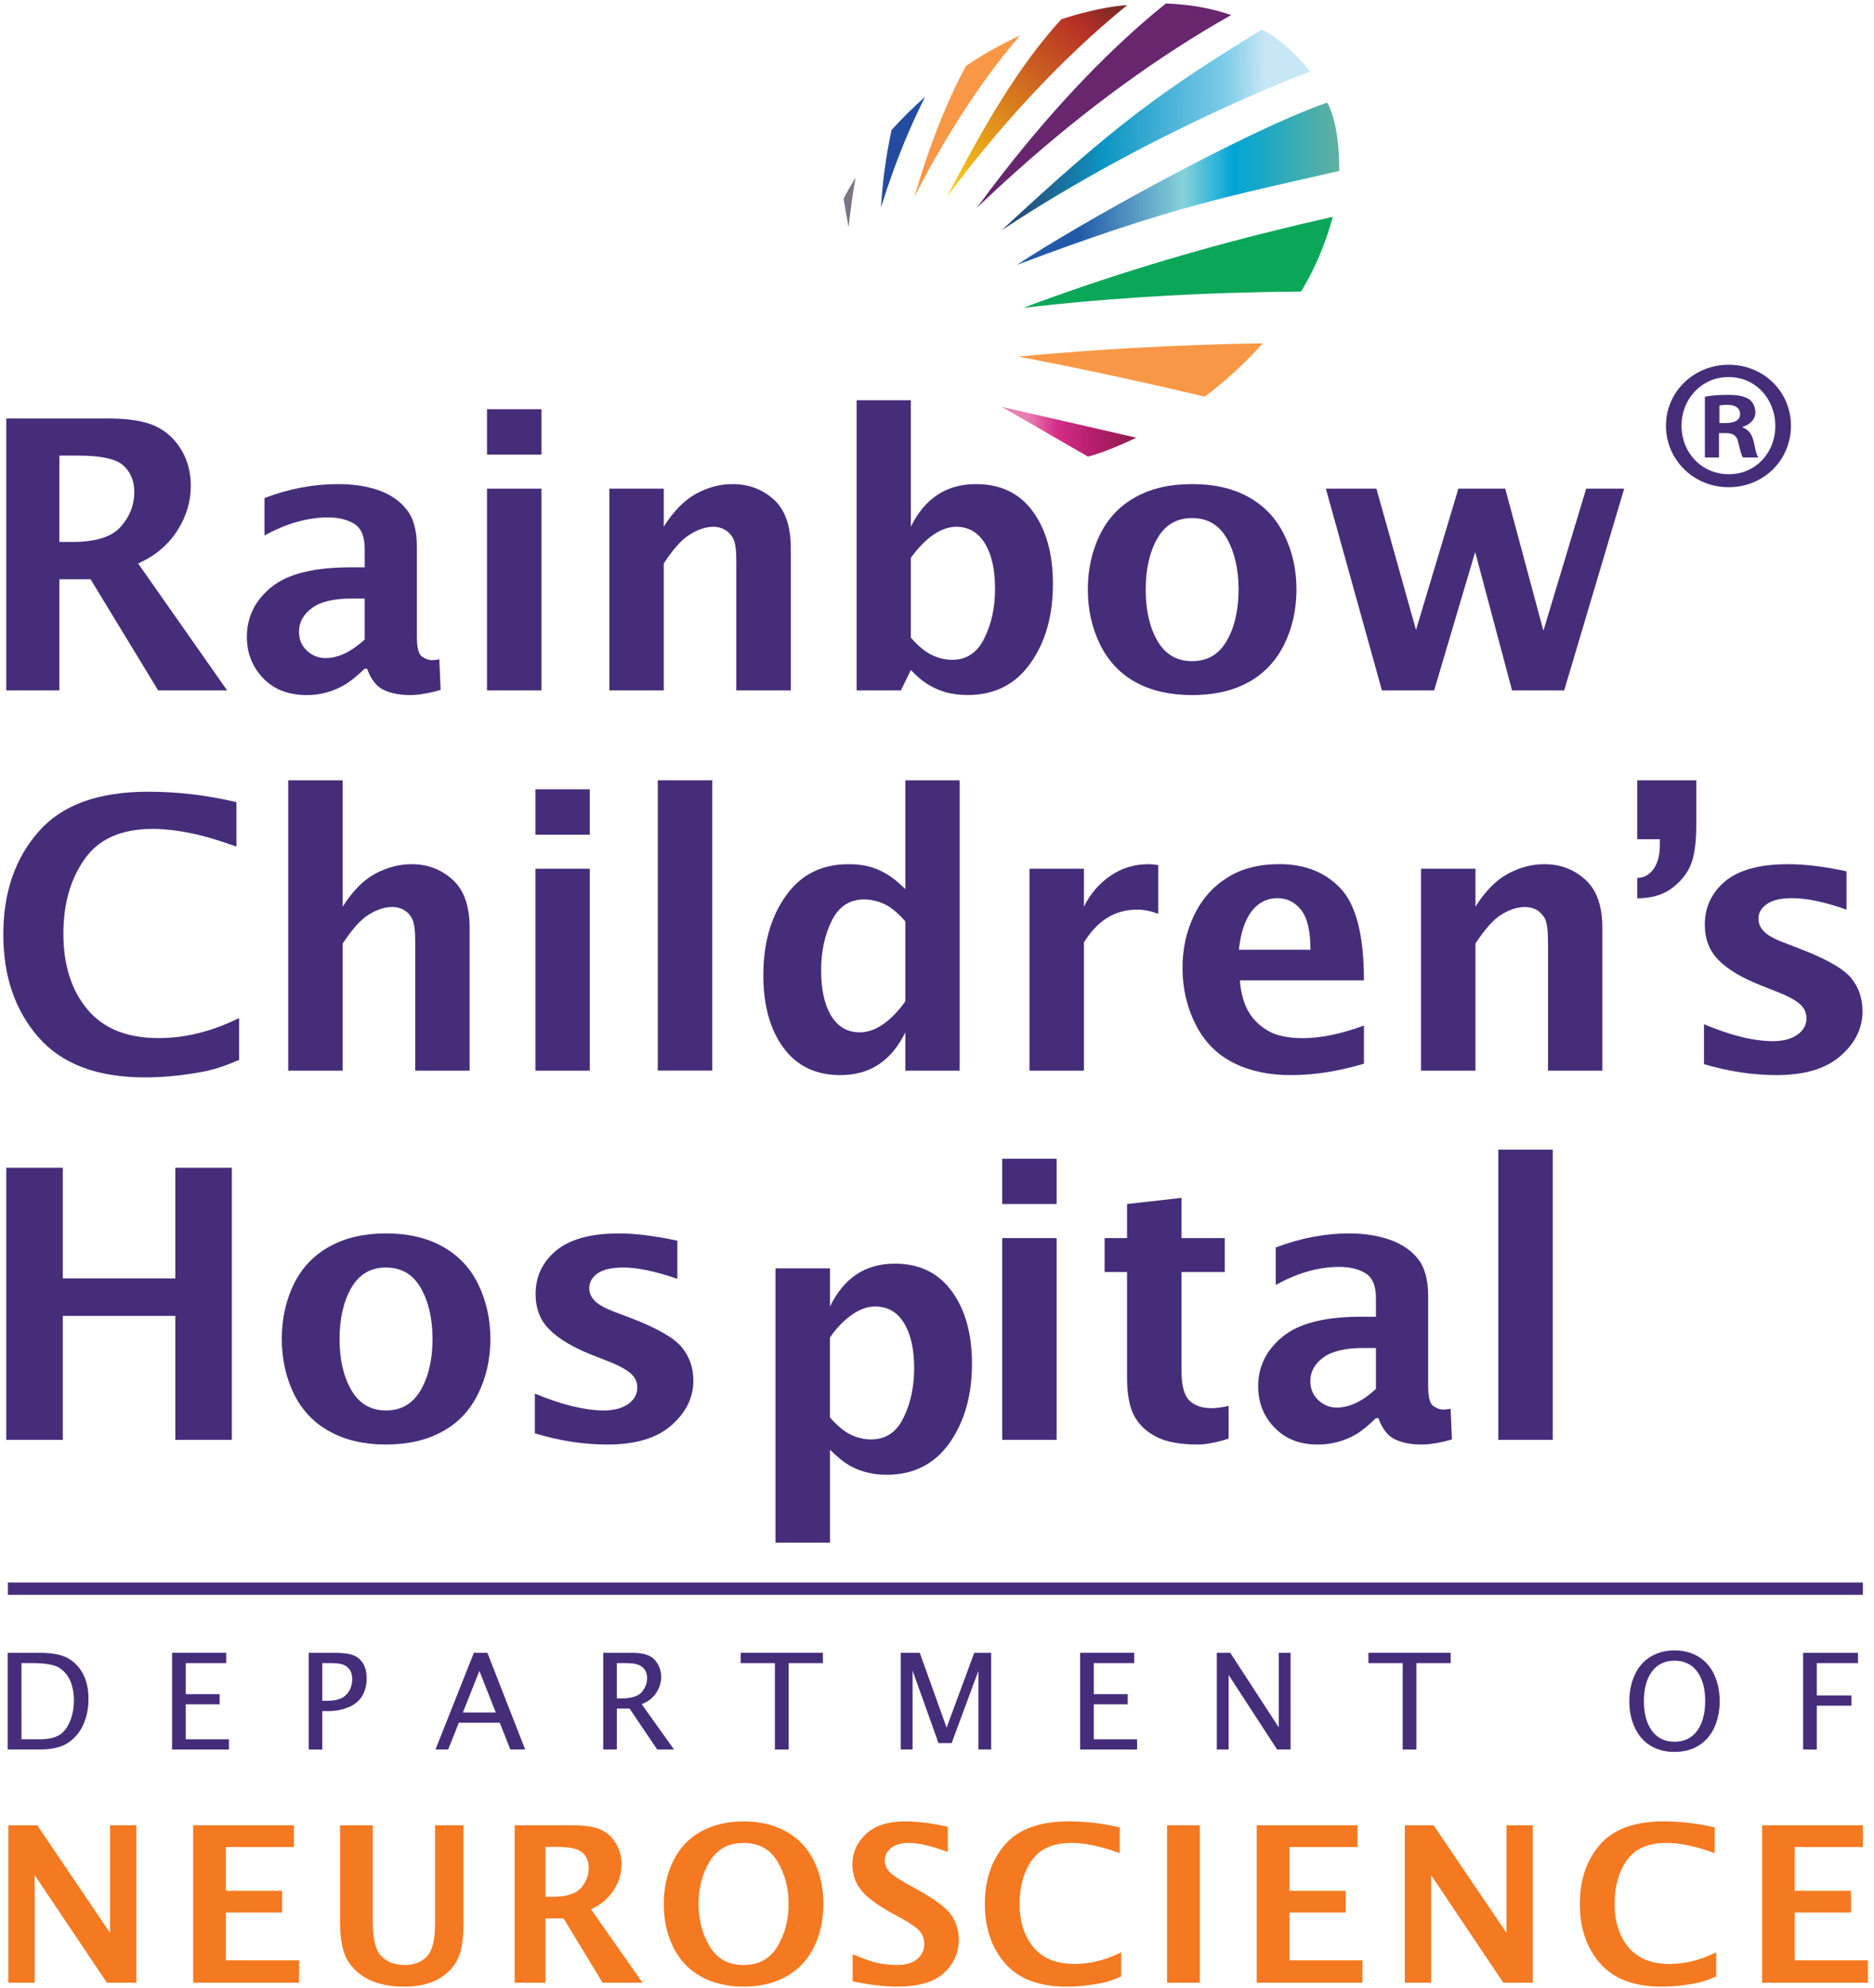 <svg version="1.2" xmlns="http://www.w3.org/2000/svg" viewBox="0 0 248 263" width="248" height="263">
	<title>RCH &amp; BR 1 (1)</title>
	<defs>
		<linearGradient id="g1" x2="1" gradientUnits="userSpaceOnUse" gradientTransform="matrix(20.41,-24.929,4.056,3.32,112.445,14.523)">
			<stop offset=".004" stop-color="#f7d017"/>
			<stop offset=".095" stop-color="#f3bb19"/>
			<stop offset=".873" stop-color="#b62f25"/>
			<stop offset="1" stop-color="#802b27"/>
		</linearGradient>
		<linearGradient id="g2" x2="1" gradientUnits="userSpaceOnUse" gradientTransform="matrix(41.421,.504,-0.335,27.532,134.127,3.573)">
			<stop offset=".004" stop-color="#284673"/>
			<stop offset=".29" stop-color="#0c95c3"/>
			<stop offset=".677" stop-color="#7dcce8"/>
			<stop offset=".807" stop-color="#c7e7f6"/>
		</linearGradient>
		<linearGradient id="g3" x2="1" gradientUnits="userSpaceOnUse" gradientTransform="matrix(42.65,0,0,21.469,134.582,13.573)">
			<stop offset=".193" stop-color="#225aa9"/>
			<stop offset=".517" stop-color="#86d2da"/>
			<stop offset=".671" stop-color="#00a5d4"/>
			<stop offset=".98" stop-color="#5cb0a2"/>
		</linearGradient>
		<linearGradient id="g4" x2="1" gradientUnits="userSpaceOnUse" gradientTransform="matrix(17.773,0,0,6.575,132.595,53.826)">
			<stop offset=".193" stop-color="#e77fb3"/>
			<stop offset=".408" stop-color="#d52c88"/>
			<stop offset=".671" stop-color="#b51f6b"/>
			<stop offset=".956" stop-color="#931c53"/>
		</linearGradient>
	</defs>
	<style>
		tspan { white-space:pre } 
		.s0 { fill: #462d7a } 
		.s1 { fill: #f47920 } 
		.s2 { fill: #67266e } 
		.s3 { fill: #f89846 } 
		.s4 { fill: #0aa758 } 
		.s5 { fill: #7c7483 } 
		.s6 { fill: #234ba0 } 
		.s7 { fill: url(#g1) } 
		.s8 { fill: url(#g2) } 
		.s9 { fill: url(#g3) } 
		.s10 { fill: url(#g4) } 
	</style>
	<g id="&lt;Group&gt;">
		<path id="&lt;Path&gt;" class="s0" d="m246.53 209.34h-245.49v1.63h245.49z"/>
		<g id="&lt;Group&gt;">
			<path id="&lt;Compound Path&gt;" fill-rule="evenodd" class="s0" d="m1.02 231.43v-12.79h4.25q2.46 0 3.73 0.72 1.26 0.71 1.99 2.08 0.72 1.37 0.72 3.3 0 1.82-0.66 3.34-0.66 1.52-2.01 2.44-1.35 0.91-3.75 0.91zm1.82-1.35h2.31q1.81 0 2.72-0.58 0.9-0.57 1.4-1.82 0.51-1.24 0.51-2.77 0-1.35-0.44-2.46-0.44-1.11-1.42-1.78-0.98-0.67-3.59-0.67h-1.49z"/>
			<path id="&lt;Compound Path&gt;" class="s0" d="m22.77 231.43v-12.79h7.16v1.36h-5.35v4.11h4.49v1.34h-4.49v4.63h5.72v1.35z"/>
			<path id="&lt;Compound Path&gt;" fill-rule="evenodd" class="s0" d="m40.85 231.43v-12.79h3.42q1.82 0 2.61 0.37 0.79 0.36 1.21 1.11 0.43 0.75 0.43 1.88 0 1.31-0.56 2.3-0.56 0.98-1.8 1.52-1.24 0.53-2.73 0.53h-0.78v5.08zm1.8-6.45h0.7q1.74 0 2.5-0.82 0.76-0.82 0.76-2.03 0-0.66-0.24-1.11-0.25-0.46-0.78-0.74-0.53-0.28-1.87-0.28h-1.07z"/>
			<path id="&lt;Compound Path&gt;" fill-rule="evenodd" class="s0" d="m57.63 231.43l5.08-12.79h1.79l5 12.79h-1.96l-1.4-3.54h-5.42l-1.41 3.54zm3.63-4.9h4.35l-2.17-5.5z"/>
			<path id="&lt;Compound Path&gt;" fill-rule="evenodd" class="s0" d="m79.83 231.43v-12.79h3.88q2.15 0 2.97 0.97 0.82 0.96 0.82 2.21 0 0.72-0.29 1.43-0.29 0.71-0.83 1.26-0.53 0.55-1.46 0.93l4.28 5.99h-2.23l-3.65-5.41h-1.69v5.41zm1.8-6.76h0.59q2.01 0 2.71-0.84 0.71-0.84 0.71-1.84 0-0.6-0.27-1.04-0.26-0.45-0.82-0.7-0.55-0.25-1.78-0.25h-1.14z"/>
			<path id="&lt;Compound Path&gt;" class="s0" d="m102.55 231.43v-11.43h-4.53v-1.36h10.88v1.36h-4.53v11.43z"/>
			<path id="&lt;Compound Path&gt;" class="s0" d="m119.2 231.43v-12.79h2.52l3.55 9.9 3.66-9.9h2.24v12.79h-1.69v-10.4l-3.54 9.55h-1.74l-3.43-9.58v10.43z"/>
			<path id="&lt;Compound Path&gt;" class="s0" d="m142.94 231.43v-12.79h7.16v1.36h-5.35v4.11h4.49v1.34h-4.49v4.63h5.73v1.35z"/>
			<path id="&lt;Compound Path&gt;" class="s0" d="m161.03 231.43v-12.79h1.78l6.42 9.87v-9.87h1.56v12.79h-1.78l-6.42-9.86v9.86z"/>
			<path id="&lt;Compound Path&gt;" class="s0" d="m185.63 231.43v-11.43h-4.54v-1.36h10.89v1.36h-4.54v11.43z"/>
			<path id="&lt;Compound Path&gt;" fill-rule="evenodd" class="s0" d="m221.6 231.75q-1.81 0-3.16-0.81-1.34-0.81-2.08-2.37-0.74-1.56-0.74-3.53 0-1.9 0.71-3.46 0.7-1.56 2.08-2.41 1.37-0.85 3.19-0.85 1.83 0 3.2 0.85 1.37 0.85 2.08 2.41 0.7 1.56 0.7 3.46 0 1.89-0.69 3.44-0.7 1.55-2.06 2.41-1.36 0.86-3.23 0.86zm0-1.35q1.94 0 3-1.45 1.05-1.44 1.06-3.93 0-2.48-1.07-3.91-1.07-1.43-2.99-1.43-1.92 0-2.98 1.43-1.07 1.43-1.07 3.91 0 2.49 1.06 3.93 1.06 1.45 2.99 1.45z"/>
			<path id="&lt;Compound Path&gt;" class="s0" d="m238.62 231.43v-12.79h7.26v1.36h-5.45v4.29h4.58v1.34h-4.58v5.8z"/>
		</g>
		<g id="&lt;Group&gt;">
			<path id="&lt;Compound Path&gt;" class="s1" d="m1.11 262.28v-20.82h3.82l9.63 14.22v-14.22h3.48v20.82h-3.89l-9.56-14.23v14.23z"/>
			<path id="&lt;Compound Path&gt;" class="s1" d="m25.56 262.28v-20.82h13.34v2.87h-9.01v5.79h7.44v2.87h-7.44v6.33h9.67v2.96z"/>
			<path id="&lt;Compound Path&gt;" class="s1" d="m45 241.46h4.33v12.77q0 3.46 1.18 4.58 1.17 1.13 3.04 1.13 1.84 0 2.93-1.11 1.09-1.11 1.09-4.3v-13.07h3.77v12.78q0 3.62-0.9 5.19-0.91 1.57-2.63 2.47-1.71 0.9-4.34 0.9-2.59 0-4.45-0.84-1.86-0.84-2.94-2.49-1.08-1.65-1.08-5.27z"/>
			<path id="&lt;Compound Path&gt;" fill-rule="evenodd" class="s1" d="m68.11 262.28v-20.82h7.79q2.39 0 3.65 0.59 1.25 0.6 1.97 1.82 0.73 1.22 0.73 2.75 0 1.83-1.06 3.45-1.05 1.63-2.98 2.49l6.82 9.72h-5.28l-5.18-8.51h-2.38v8.51zm4.08-11.37h0.99q2.69 0 3.71-1.17 1.02-1.17 1.02-2.64 0-1.28-0.83-2.03-0.83-0.76-3.38-0.76h-1.51z"/>
			<path id="&lt;Compound Path&gt;" fill-rule="evenodd" class="s1" d="m98.41 262.8q-3.25 0-5.66-1.35-2.4-1.34-3.65-3.86-1.25-2.53-1.26-5.72 0.01-3.18 1.26-5.71 1.25-2.54 3.67-3.88 2.42-1.34 5.64-1.34 3.21 0 5.63 1.34 2.42 1.34 3.67 3.88 1.25 2.53 1.25 5.71 0 3.19-1.25 5.72-1.25 2.52-3.65 3.86-2.4 1.35-5.65 1.35zm0-2.86q3.01 0 4.48-2.46 1.47-2.45 1.47-5.62 0-3.18-1.48-5.63-1.47-2.44-4.47-2.44-3.01 0-4.49 2.44-1.47 2.45-1.48 5.63 0.01 3.17 1.48 5.62 1.46 2.46 4.49 2.46z"/>
			<path id="&lt;Compound Path&gt;" class="s1" d="m112.84 262.09v-3.57q2.44 1.02 3.64 1.22 1.21 0.2 2.22 0.2 1.83 0 2.72-0.82 0.9-0.81 0.9-1.95 0-0.88-0.5-1.58-0.5-0.69-2.46-1.79l-1.41-0.77q-3.01-1.68-4.07-3.1-1.08-1.42-1.08-3.29 0-2.35 1.8-4.03 1.79-1.67 5.16-1.67 2.52 0 5.67 0.71v3.34q-3.23-1.2-5.13-1.2-1.57 0-2.39 0.68-0.82 0.69-0.82 1.65 0 0.73 0.5 1.36 0.49 0.64 2.45 1.73l1.5 0.83q3.45 1.93 4.4 3.35 0.94 1.44 0.94 3.22 0 2.56-1.95 4.37-1.95 1.82-6.21 1.82-2.53 0-5.88-0.71z"/>
			<path id="&lt;Compound Path&gt;" class="s1" d="m148.37 261.46q-1.36 0.6-2.37 0.82-1.02 0.22-2.3 0.37-1.29 0.15-2.54 0.15-5.46 0-8.15-3.08-2.68-3.08-2.68-7.85 0-4.8 2.68-7.87 2.68-3.06 8.42-3.06 3.39 0 6.75 0.8v3.39q-1.62-0.56-2.65-0.82-1.02-0.26-1.95-0.39-0.92-0.13-1.83-0.13-3.59 0-5.21 2.31-1.61 2.31-1.61 5.71 0 3.57 1.83 5.78 1.84 2.21 5.47 2.21 3.02 0 6.14-1.53z"/>
			<path id="&lt;Compound Path&gt;" class="s1" d="m154.45 262.28v-20.82h4.33v20.82z"/>
			<path id="&lt;Compound Path&gt;" class="s1" d="m166.31 262.28v-20.82h13.33v2.87h-9v5.79h7.44v2.87h-7.44v6.33h9.66v2.96z"/>
			<path id="&lt;Compound Path&gt;" class="s1" d="m185.91 262.28v-20.82h3.82l9.63 14.22v-14.22h3.48v20.82h-3.89l-9.56-14.23v14.23z"/>
			<path id="&lt;Compound Path&gt;" class="s1" d="m227.11 261.46q-1.36 0.6-2.37 0.82-1.02 0.22-2.3 0.37-1.29 0.15-2.54 0.15-5.46 0-8.15-3.08-2.68-3.08-2.68-7.85 0-4.8 2.68-7.87 2.68-3.06 8.42-3.06 3.39 0 6.75 0.8v3.39q-1.62-0.56-2.65-0.82-1.02-0.26-1.95-0.39-0.92-0.13-1.83-0.13-3.59 0-5.21 2.31-1.61 2.31-1.61 5.71 0 3.57 1.83 5.78 1.84 2.21 5.47 2.21 3.02 0 6.14-1.53z"/>
			<path id="&lt;Compound Path&gt;" class="s1" d="m233.19 262.28v-20.82h13.34v2.87h-9.01v5.79h7.44v2.87h-7.44v6.33h9.67v2.96z"/>
		</g>
		<g id="&lt;Group&gt;">
			<path id="&lt;Compound Path&gt;" fill-rule="evenodd" class="s0" d="m0.83 91.33v-35.97h13.47q4.12 0 6.29 1.02 2.17 1.03 3.42 3.15 1.24 2.08 1.24 4.74 0 3.18-1.82 5.97-1.82 2.82-5.15 4.3l11.78 16.79h-9.13l-8.94-14.7h-4.13v14.7zm7.03-19.64h1.74q4.64 0 6.39-2.03 1.79-2.02 1.78-4.55 0-2.22-1.44-3.53-1.44-1.3-5.86-1.31h-2.61z"/>
			<path id="&lt;Compound Path&gt;" fill-rule="evenodd" class="s0" d="m48.26 88.46q-1.57 1.51-2.7 2.16-1.15 0.66-2.39 1-1.22 0.33-2.61 0.33-3.59-0.01-5.73-2.23-2.15-2.24-2.16-5.45-0.01-3.95 3.23-6.59 3.21-2.63 10.44-2.63h1.92v-2.44q0.01-2.45-1.37-3.31-1.35-0.84-3.44-0.86-4.15 0.02-8.45 2.4v-4.96c3.27-1.24 6.5-1.84 9.73-1.84q2.97-0.01 5.3 0.79 2.35 0.8 3.72 2.5 1.42 1.68 1.42 5.05v11.8q-0.01 2.18 0.66 2.66 0.68 0.48 1.32 0.49 0.38-0.01 0.99-0.11l0.17 4.04q-2.31 0.68-4.06 0.69-2.01-0.01-3.44-0.67-1.46-0.67-2.23-2.82zm0-3.85v-5.43h-1.72q-3.53-0.01-5.24 1.24c-1.15 0.86-1.73 1.88-1.73 3.15 0 1 0.34 1.85 1.05 2.5q1.04 0.98 2.46 0.98 1.25 0.01 2.57-0.62 1.28-0.62 2.61-1.82z"/>
			<path id="&lt;Compound Path&gt;" class="s0" d="m64.45 64.64h7.21v26.69h-7.21zm0-10.51h7.21v6.01h-7.21z"/>
			<path id="&lt;Path&gt;" class="s0" d="m80.64 91.33v-26.69h7.2v5.02q1.96-3.08 4.3-4.36 2.37-1.27 4.79-1.26 3.17-0.01 5.44 2.01 2.28 2.05 2.28 6.41v18.87h-7.21v-17.09q0.01-2.18-0.4-2.97-0.39-0.77-1.09-1.18-0.68-0.4-1.54-0.41-1.48 0.01-3.08 1.01-1.62 0.96-3.49 3.85v16.79z"/>
			<path id="&lt;Compound Path&gt;" fill-rule="evenodd" class="s0" d="m113.36 91.33v-38.39h7.18v16.74q1.38-2.82 3.53-4.23 2.16-1.41 5.09-1.41c3.23 0 5.76 1.19 7.53 3.63q2.66 3.65 2.65 9.58 0.01 6.28-2.97 10.48-2.98 4.21-8.3 4.21-1.48 0-2.76-0.32-1.25-0.34-2.37-1-1.12-0.64-2.4-1.99l-1.32 2.7zm7.18-6.98q1.5 1.7 2.81 2.31 1.3 0.62 2.67 0.62 2.86 0 4.25-2.86 1.42-2.86 1.41-6.55 0-3.81-1.34-5.98-1.34-2.2-3.81-2.21-1.53 0.02-3.1 1.12-1.54 1.11-2.89 2.99z"/>
			<path id="&lt;Compound Path&gt;" fill-rule="evenodd" class="s0" d="m157.75 91.95q-4.33 0-7.44-1.69-3.09-1.69-4.72-4.99-1.62-3.27-1.63-7.29 0-3.98 1.6-7.25 1.61-3.28 4.73-4.98 3.11-1.72 7.46-1.71 4.38-0.01 7.47 1.71 3.11 1.7 4.72 4.98 1.63 3.27 1.63 7.25-0.01 4.02-1.63 7.29c-1.11 2.21-2.67 3.85-4.75 4.99q-3.07 1.69-7.44 1.69zm0-4.49q3.06 0 4.6-2.7 1.55-2.68 1.56-6.78-0.01-4.05-1.56-6.76-1.54-2.69-4.6-2.69-3.03 0-4.59 2.69-1.54 2.71-1.54 6.76 0 4.1 1.54 6.78 1.56 2.7 4.59 2.7z"/>
			<path id="&lt;Path&gt;" class="s0" d="m182.88 91.33l-7.42-26.69h6.69l5.24 18.69 5.61-18.69h6.2l5.05 18.8 5.66-18.8h5.03l-7.94 26.69h-6.9l-4.88-18.31-5.43 18.31z"/>
			<path id="&lt;Path&gt;" class="s0" d="m219.66 111.02h-2.99v-7.8h7.81v6.05q-0.01 3.63-0.86 5.43-0.86 1.76-2.59 2.95-1.73 1.18-4.36 1.18v-2.7q1.28 0 2.14-1.15 0.84-1.16 0.85-3.19z"/>
			<g id="&lt;Group&gt;">
				<path id="&lt;Path&gt;" class="s0" d="m31.64 140.21q-2.38 1.03-4.11 1.42-1.76 0.38-3.97 0.64-2.24 0.25-4.41 0.25-9.43 0-14.07-5.32-4.65-5.33-4.64-13.58-0.01-8.28 4.64-13.58 4.62-5.32 14.54-5.31 5.87 0 11.67 1.38v5.88q-2.8-0.99-4.57-1.44-1.77-0.44-3.36-0.66-1.59-0.23-3.18-0.24-6.2 0.01-8.99 4-2.81 3.98-2.8 9.89 0 6.16 3.17 9.98 3.17 3.81 9.45 3.8 5.24 0.01 10.63-2.65z"/>
				<path id="&lt;Path&gt;" class="s0" d="m38.14 141.63v-38.41h7.21v16.72q1.95-3.08 4.29-4.36 2.39-1.26 4.79-1.26 3.19-0.02 5.44 2.03 2.28 2.02 2.28 6.39v18.89h-7.2v-17.12q0-2.17-0.41-2.97-0.38-0.76-1.09-1.17-0.67-0.39-1.54-0.39-1.47 0-3.08 0.99c-1.07 0.64-2.22 1.94-3.48 3.84v16.82z"/>
				<path id="&lt;Compound Path&gt;" class="s0" d="m70.86 114.92h7.19v26.71h-7.19zm0-10.51h7.19v6.01h-7.19z"/>
				<path id="&lt;Path&gt;" class="s0" d="m87.05 141.62h7.21v-38.4h-7.21z"/>
				<path id="&lt;Compound Path&gt;" fill-rule="evenodd" class="s0" d="m119.81 141.63v-5.07q-1.38 2.83-3.53 4.25-2.16 1.42-5.09 1.41-4.85 0-7.52-3.63-2.66-3.64-2.65-9.58-0.01-6.31 2.97-10.5 2.97-4.2 8.29-4.19 1.44-0.01 2.66 0.29 1.19 0.3 2.29 0.95 1.11 0.62 2.58 2.05v-14.39h7.19v38.41zm0-19.74q-1.48-1.7-2.8-2.31-1.3-0.59-2.66-0.6-2.86 0-4.27 2.8-1.41 2.81-1.41 6.59-0.01 3.75 1.3 5.96 1.34 2.24 3.83 2.23 1.6-0.01 3.17-1.14 1.54-1.11 2.84-2.97z"/>
				<path id="&lt;Path&gt;" class="s0" d="m136.24 141.63v-26.71h7.2v5.02q1.28-2.57 3.53-4.1 2.22-1.52 4.98-1.52 0.65 0 1.33 0.13v6.43q-1.5-0.56-2.84-0.55-2.13 0-3.9 1.07-1.74 1.08-3.1 3.27v16.96z"/>
				<path id="&lt;Compound Path&gt;" fill-rule="evenodd" class="s0" d="m180.5 140.71q-5.1 1.52-9.68 1.51-4.34 0.01-7.57-1.62-3.25-1.61-5.01-5.05-1.74-3.43-1.75-7.48-0.01-3.73 1.49-6.91 1.49-3.18 4.33-5 2.85-1.85 6.99-1.85 5.1 0 8.14 3.25 3.06 3.28 3.06 12.13h-16.42c0.15 1.82 0.58 3.23 1.22 4.26 0.64 1.05 1.54 1.86 2.63 2.48q1.67 0.9 4.47 0.9 3.58 0 8.1-1.67zm-16.55-15.08h9.47q0.01-3.66-1.22-5.24-1.21-1.57-3.14-1.58-2.08 0-3.42 1.73-1.34 1.76-1.69 5.09z"/>
				<path id="&lt;Path&gt;" class="s0" d="m188.05 141.63v-26.71h7.21v5.02q1.93-3.08 4.3-4.36 2.34-1.26 4.79-1.26 3.15-0.02 5.43 2.03 2.27 2.02 2.27 6.39v18.89h-7.19v-17.12q-0.01-2.17-0.4-2.97c-0.26-0.51-0.65-0.89-1.09-1.17q-0.71-0.39-1.55-0.39-1.5 0-3.1 0.99c-1.06 0.64-2.22 1.94-3.46 3.84v16.82z"/>
				<path id="&lt;Path&gt;" class="s0" d="m225.5 140.77v-5.28q5.34 2.24 9.13 2.24 2.02-0.01 3.23-0.85 1.2-0.86 1.2-2.16 0-1.16-0.9-1.93-0.9-0.76-2.74-1.49l-2.44-0.97q-3.77-1.5-5.55-3.33-1.81-1.8-1.82-4.69 0.01-3.48 2.71-5.75 2.73-2.24 8.28-2.24 3.27-0.02 7.77 0.94v5.07q-4.35-1.52-7.17-1.52-2.24 0-3.36 0.77-1.13 0.77-1.13 1.96 0 0.96 0.75 1.69 0.7 0.74 2.56 1.44l2.1 0.81q5.17 1.97 6.78 3.81 1.58 1.86 1.58 4.47 0.01 3.39-2.91 5.92-2.89 2.54-8.45 2.54-4.71 0-9.62-1.45z"/>
			</g>
			<path id="&lt;Path&gt;" class="s0" d="m0.83 190.47v-35.99h7.48v14.63h14.89v-14.63h7.48v35.99h-7.48v-16.4h-14.89v16.4z"/>
			<path id="&lt;Compound Path&gt;" fill-rule="evenodd" class="s0" d="m51.08 191.09q-4.33-0.01-7.42-1.71-3.11-1.68-4.75-4.96-1.61-3.28-1.62-7.3 0-3.97 1.6-7.27 1.61-3.25 4.73-4.96 3.1-1.73 7.46-1.73 4.37 0 7.47 1.73 3.11 1.71 4.72 4.96 1.62 3.3 1.63 7.27-0.01 4.02-1.65 7.3-1.61 3.28-4.73 4.96-3.07 1.7-7.44 1.71zm0-4.51q3.05 0 4.6-2.7c1.03-1.77 1.56-4.04 1.56-6.76q-0.01-4.06-1.56-6.75-1.55-2.7-4.6-2.7-3.04 0-4.59 2.7-1.55 2.69-1.55 6.75 0 4.09 1.55 6.76 1.55 2.7 4.59 2.7z"/>
			<path id="&lt;Path&gt;" class="s0" d="m70.78 189.61v-5.26q5.35 2.22 9.13 2.23 2.01 0 3.23-0.86 1.19-0.84 1.2-2.16 0-1.13-0.9-1.9-0.9-0.77-2.74-1.5l-2.44-0.96q-3.77-1.51-5.56-3.34-1.82-1.79-1.82-4.7 0.01-3.48 2.72-5.73 2.73-2.26 8.28-2.27 3.27 0 7.76 0.96v5.05q-4.34-1.5-7.17-1.5-2.23 0.01-3.35 0.75-1.13 0.77-1.14 1.99 0.01 0.96 0.75 1.69c0.45 0.47 1.33 0.96 2.57 1.43l2.1 0.79q5.17 1.98 6.77 3.83 1.58 1.87 1.59 4.47 0 3.38-2.91 5.93-2.89 2.54-8.45 2.54-4.71 0-9.62-1.48z"/>
			<path id="&lt;Compound Path&gt;" fill-rule="evenodd" class="s0" d="m102.63 204.07v-36.29h7.21v5.05q1.37-2.82 3.52-4.26 2.15-1.41 5.07-1.41 4.87 0 7.53 3.66 2.67 3.65 2.67 9.58c0 4.17-1 7.68-2.97 10.48q-2.97 4.2-8.32 4.21-1.41 0-2.63-0.32-1.22-0.3-2.31-0.92-1.1-0.64-2.56-2.07v12.29zm7.2-16.57q1.5 1.7 2.81 2.31 1.3 0.6 2.65 0.6 2.89 0 4.27-2.85 1.41-2.85 1.42-6.54 0-3.81-1.35-6.01-1.34-2.18-3.81-2.18-1.55-0.01-3.1 1.11-1.57 1.09-2.89 2.99z"/>
			<path id="&lt;Compound Path&gt;" class="s0" d="m132.63 163.78h7.2v26.69h-7.2zm0-10.5h7.2v5.99h-7.2z"/>
			<path id="&lt;Path&gt;" class="s0" d="m162.59 190.32q-2.56 0.77-4.07 0.77-3.52-0.01-5.47-1.01-1.94-0.98-2.91-2.71-0.97-1.71-0.99-5.05v-14.05h-2.97v-4.49h2.97v-4.51l7.21-0.81v5.32h5.72v4.49h-5.72v13.09q0 2.89 1.03 3.89 1.01 1.03 2.99 1.03 0.91-0.01 2.21-0.3z"/>
			<path id="&lt;Compound Path&gt;" fill-rule="evenodd" class="s0" d="m182.09 187.6q-1.57 1.52-2.69 2.17-1.15 0.66-2.4 0.98-1.23 0.34-2.61 0.34-3.58 0-5.73-2.25-2.15-2.21-2.16-5.45 0-3.92 3.23-6.56 3.21-2.66 10.44-2.65h1.92v-2.42q0.01-2.46-1.37-3.32-1.35-0.84-3.44-0.85-4.15-0.01-8.45 2.39v-4.96q4.9-1.86 9.73-1.86 2.97 0.01 5.3 0.82 2.35 0.8 3.73 2.47 1.41 1.71 1.41 5.05v11.83q-0.01 2.16 0.66 2.65 0.68 0.48 1.33 0.49 0.37-0.01 0.98-0.11l0.17 4.05q-2.3 0.68-4.06 0.68-2.01 0-3.45-0.68-1.44-0.67-2.22-2.81zm0-3.87v-5.41h-1.71q-3.52 0-5.24 1.24-1.73 1.26-1.73 3.12-0.01 1.54 1.04 2.53 1.06 0.99 2.46 0.99 1.26-0.01 2.57-0.63 1.28-0.61 2.61-1.84z"/>
			<path id="&lt;Path&gt;" class="s0" d="m198.28 190.47h7.21v-38.39h-7.21z"/>
			<path id="&lt;Compound Path&gt;" fill-rule="evenodd" class="s0" d="m237.01 56.3c0 4.56-3.59 8.15-8.25 8.15-4.61 0-8.29-3.59-8.29-8.15 0-4.46 3.68-8.05 8.29-8.05 4.66 0 8.25 3.59 8.25 8.05zm-14.48 0c0 3.59 2.65 6.43 6.28 6.43 3.53 0 6.13-2.84 6.13-6.37 0-3.59-2.6-6.48-6.18-6.48-3.58 0-6.23 2.89-6.23 6.42zm4.96 4.22h-1.87v-8.04q1.11-0.24 3.09-0.25c1.53 0 2.21 0.25 2.79 0.6 0.45 0.33 0.8 0.97 0.8 1.76 0 0.88-0.7 1.56-1.67 1.87v0.09c0.78 0.29 1.22 0.88 1.47 1.96 0.24 1.23 0.39 1.71 0.59 2.01h-2.02c-0.24-0.3-0.39-1.03-0.63-1.96-0.15-0.88-0.63-1.27-1.67-1.27h-0.88zm0.05-4.56h0.88c1.03 0 1.86-0.34 1.86-1.17 0-0.74-0.54-1.24-1.71-1.24q-0.74 0.01-1.03 0.11z"/>
			<g id="&lt;Group&gt;">
				<path id="&lt;Path&gt;" class="s2" d="m162.93 1.99c-2.62-0.91-5.55-1.42-8.64-1.53-7.15 5.74-14.35 13.25-21.34 22.17q-1.87 2.38-3.7 4.89 2.55-2.45 5.16-4.78c9.34-8.37 19.02-15.4 28.52-20.75z"/>
				<path id="&lt;Path&gt;" class="s3" d="m127.85 8.7q-3.15 5.81-5.7 13.63-0.58 1.81-1.16 3.73 1-1.91 2-3.75c3.79-6.84 7.83-12.78 12-17.61-2.49 1.14-4.88 2.49-7.14 4z"/>
				<path id="&lt;Path&gt;" class="s4" d="m135.42 40.72c11.49-1.33 23.88-2.06 36.76-2.15 1.16-1.91 2.11-3.89 2.88-5.87q0.78-2 1.31-4.02-3.57 0.8-7.12 1.68c-11.63 2.83-23.05 6.32-33.83 10.36z"/>
				<path id="&lt;Path&gt;" class="s5" d="m112.3 30.06q0.37-3.49 0.93-6.56-0.85 1.35-1.59 2.77 0.28 1.78 0.66 3.79z"/>
				<path id="&lt;Path&gt;" class="s6" d="m117.98 17.21q-0.54 2.52-0.93 5.36-0.3 2.33-0.47 4.88 0.81-2.58 1.68-4.97 1.94-5.29 4.17-9.67c-1.57 1.39-3.07 2.86-4.45 4.4z"/>
				<path id="&lt;Path&gt;" class="s3" d="m159.43 52.47q4.26-3.21 7.69-7.06c-11.35 0.19-22.21 0.8-32.36 1.76 7.72 1.47 15.98 3.23 24.67 5.3z"/>
				<path id="&lt;Path&gt;" class="s7" d="m125.32 26.03c4.75-9.05 9.19-16.96 15.13-23.48 0 0 4.67-1.6 8.74-1.88-8.98 7.25-17.37 16.59-23.87 25.36z"/>
				<path id="&lt;Path&gt;" class="s8" d="m132.56 30.46c15.01-13.94 20.97-18.29 34.44-26.55 0 0 2.88 1.23 6.4 5.54 0 0-20.64 7.62-40.84 21.01z"/>
				<path id="&lt;Path&gt;" class="s9" d="m134.58 35.04c7.6-5.06 29.9-17.55 41.04-21.47 0 0 1.62 2.26 1.61 9.04-13.87 3.21-21.87 4.57-42.65 12.43z"/>
				<path id="&lt;Path&gt;" class="s10" d="m143.98 60.4c-1.99-1.15-11.39-6.57-11.39-6.57l17.78 4.07c0 0-3.78 1.84-6.39 2.5z"/>
			</g>
		</g>
	</g>
</svg>